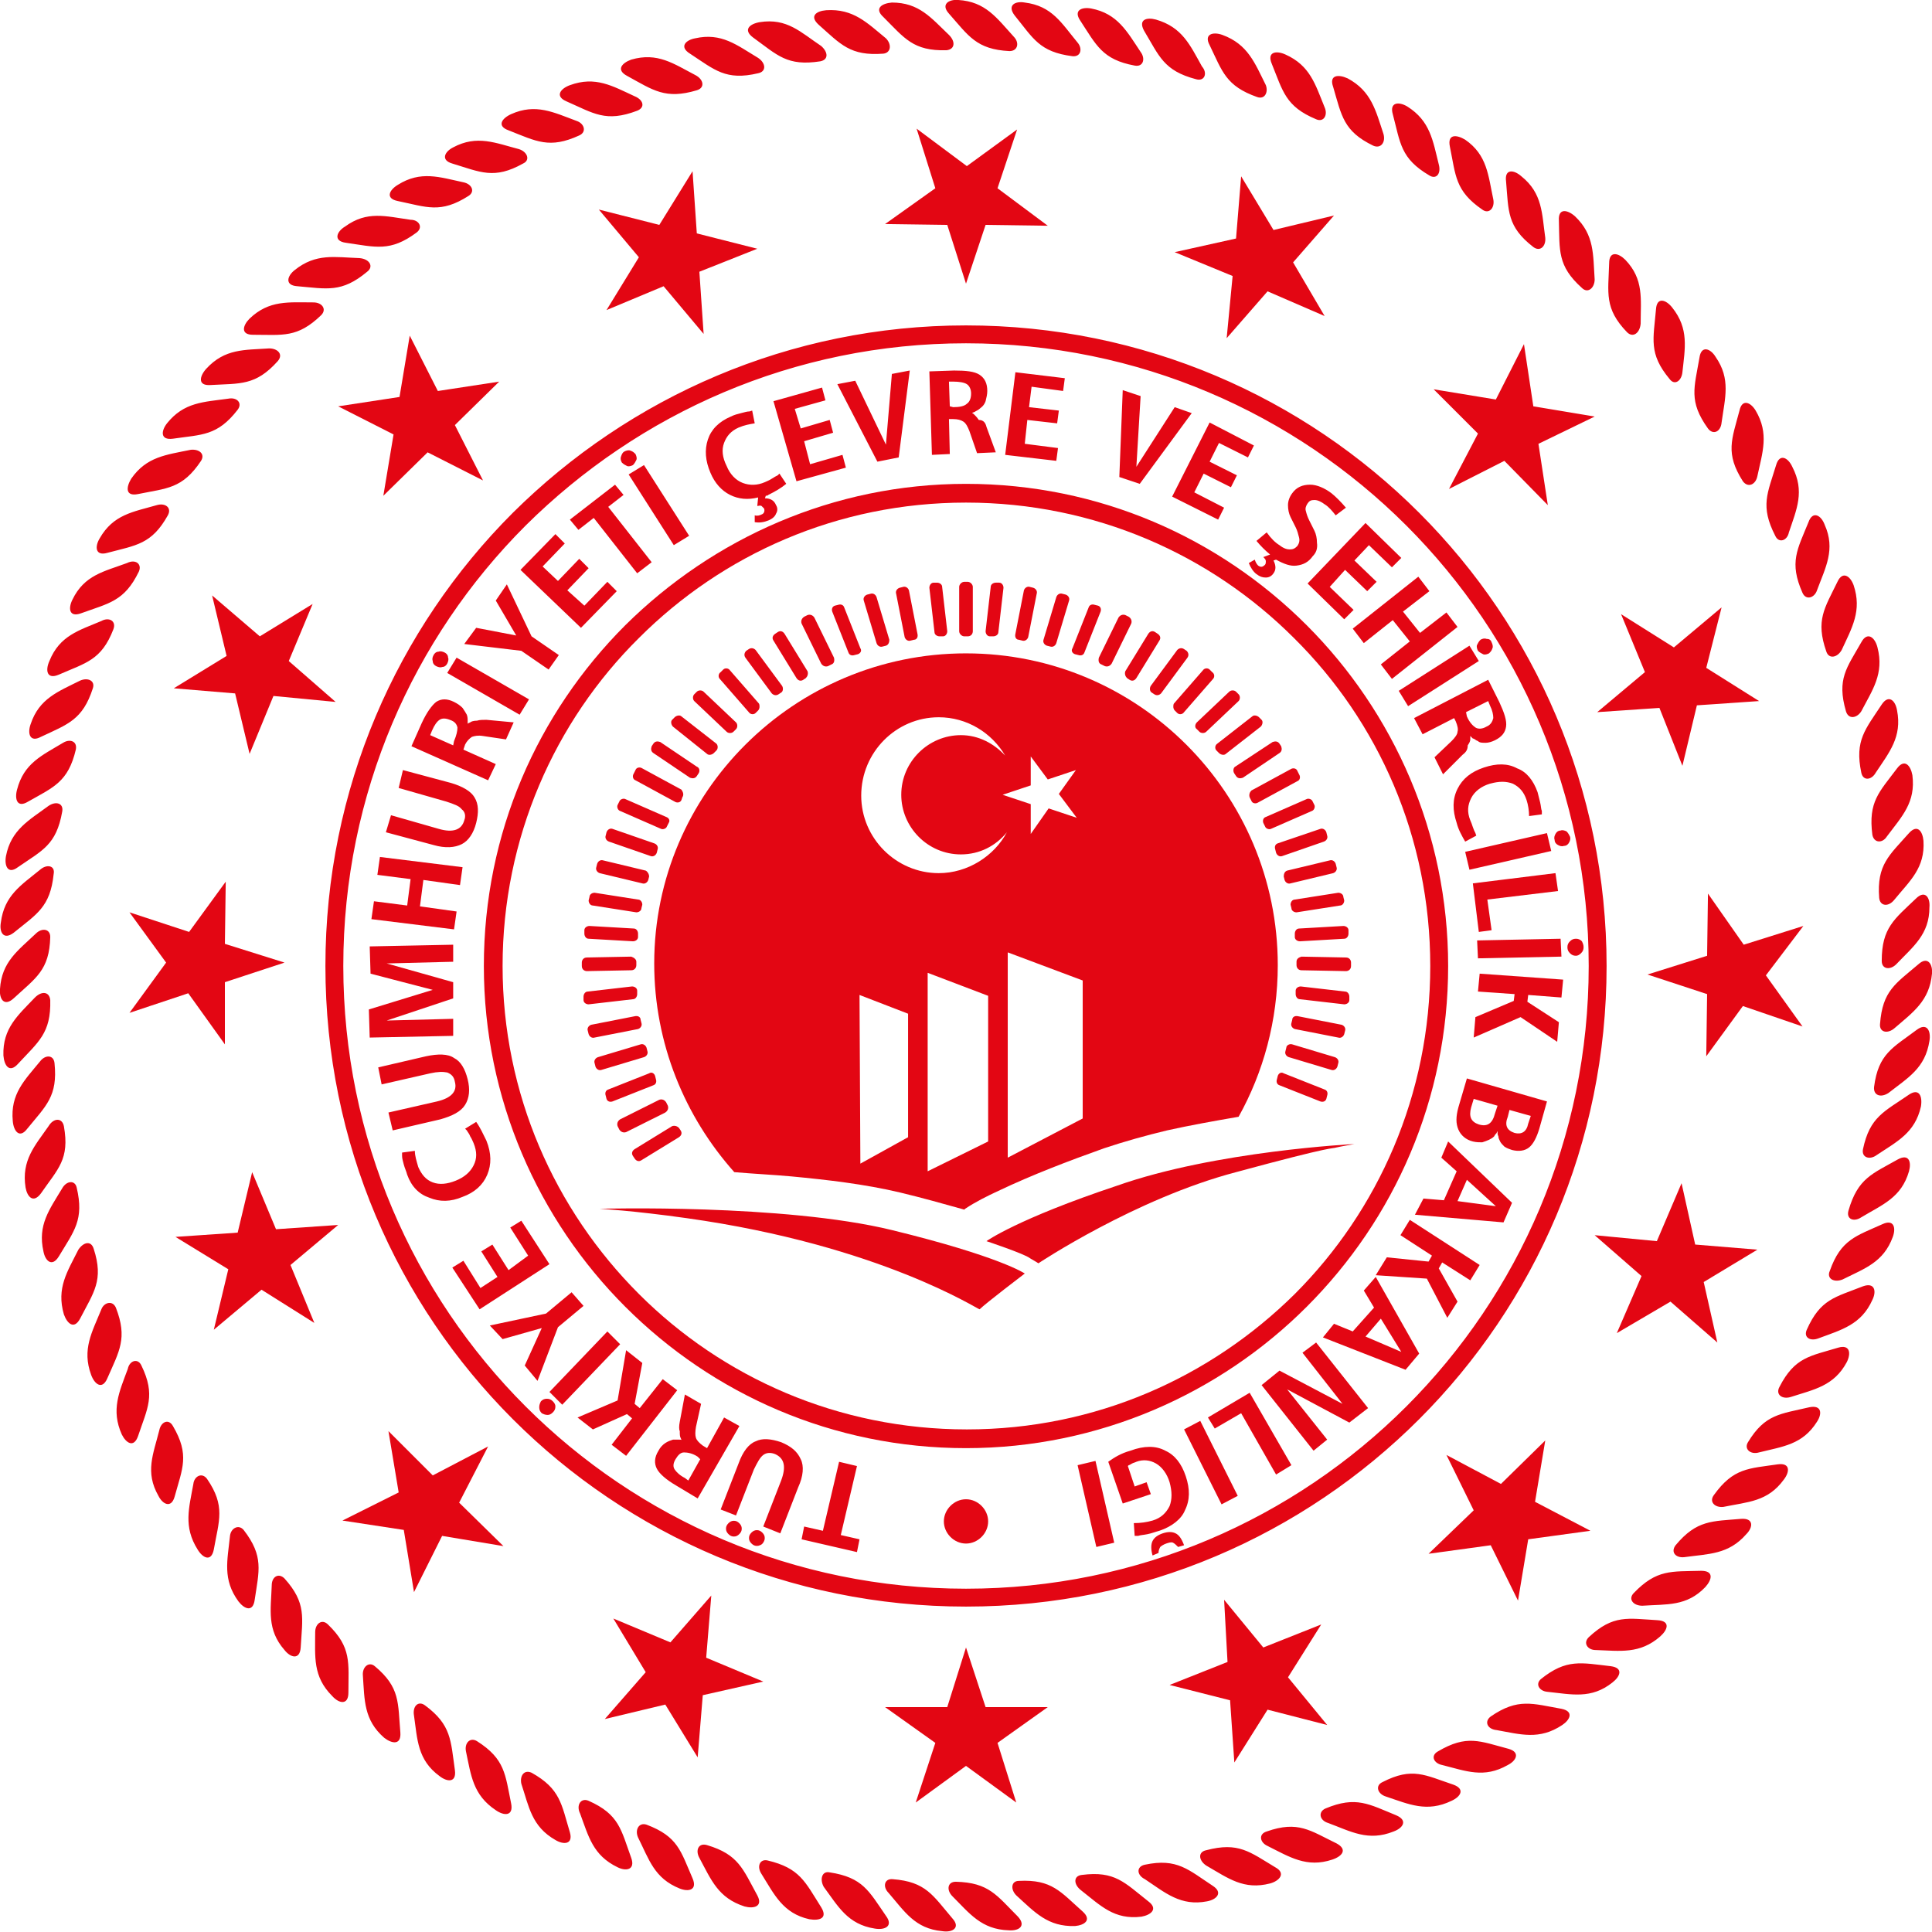 <svg version="1.1" id="katman_1" xmlns="http://www.w3.org/2000/svg" x="0" y="0" viewBox="0 0 226.8 226.8" xml:space="preserve"><style>.st0,.st1{fill:#e30613}.st1{fill-rule:evenodd;clip-rule:evenodd}</style><path class="st0" d="M165.1 61.7c-13.2-13.2-31.5-21.4-51.7-21.4S75 48.5 61.7 61.7c-13.2 13.2-21.4 31.5-21.4 51.7s8.2 38.5 21.4 51.7 31.5 21.4 51.7 21.4 38.5-8.2 51.7-21.4 21.4-31.5 21.4-51.7-8.2-38.5-21.4-51.7m-51.7-23.5c20.8 0 39.6 8.4 53.2 22s22 32.4 22 53.2-8.4 39.6-22 53.2-32.4 22-53.2 22-39.6-8.4-53.2-22-22-32.4-22-53.2 8.4-39.6 22-53.2c13.7-13.6 32.5-22 53.2-22m-70.3-6.3c-3 2.5-4.7 2-8.2 1.7-1.5-.1-1.2-1.2-.3-1.9 2.5-2 4.7-1.5 7.6-1.4 1.2.1 1.7 1 .9 1.6m5.8-4.6c-3.1 2.3-4.8 1.7-8.3 1.2-1.5-.2-1.1-1.3-.1-1.9 2.6-1.9 4.8-1.2 7.7-.8 1 0 1.5.9.7 1.5M55 23c-3.3 2.1-4.9 1.3-8.3.6-1.5-.3-1-1.3 0-1.9 2.7-1.7 4.9-.9 7.7-.3 1 .2 1.4 1.1.6 1.6m6.4-3.8c-3.4 1.9-5 1-8.3 0-1.4-.4-.9-1.4.1-1.9 2.8-1.5 5-.5 7.7.2 1 .3 1.4 1.3.5 1.7m6.6-3.3c-3.5 1.6-5 .7-8.3-.6-1.4-.5-.8-1.4.3-1.9 2.9-1.3 5-.2 7.7.8.9.3 1.2 1.3.3 1.7m6.8-2.9c-3.7 1.4-5.1.3-8.3-1.1-1.4-.6-.7-1.5.4-1.9 3-1.1 5 .1 7.6 1.3 1 .4 1.3 1.3.3 1.7m7-2.4c-3.7 1.1-5.1 0-8.2-1.7-1.3-.7-.6-1.5.5-1.9 3.1-.9 5 .5 7.5 1.8 1 .5 1.2 1.5.2 1.8m7.2-2c-3.8.9-5.1-.4-8-2.3-1.3-.8-.5-1.6.6-1.8 3.1-.7 4.9.8 7.4 2.3.9.6 1 1.6 0 1.8m7.3-1.4c-3.9.6-5-.7-7.9-2.8-1.2-.9-.4-1.6.8-1.8 3.2-.5 4.8 1.2 7.2 2.8.8.7.9 1.6-.1 1.8m7.4-.9c-3.9.3-5-1.1-7.6-3.4-1.1-1-.3-1.6.9-1.7 3.2-.2 4.8 1.5 7 3.3.7.7.6 1.7-.3 1.8m7.4-.4c-3.9.1-4.9-1.4-7.4-3.9-1.1-1-.2-1.6 1-1.7 3.2 0 4.6 1.8 6.7 3.8.8.8.7 1.7-.3 1.8m7.4.1c-3.9-.2-4.8-1.8-7.1-4.4-1-1.1 0-1.7 1.1-1.6 3.2.2 4.5 2.1 6.5 4.3.7.7.5 1.7-.5 1.7m7.4.6c-3.9-.5-4.6-2.1-6.8-4.8-.9-1.2.1-1.7 1.2-1.5 3.2.4 4.3 2.4 6.2 4.7.6.7.4 1.7-.6 1.6m7.3 1.1c-3.8-.7-4.5-2.4-6.4-5.3-.8-1.2.2-1.6 1.3-1.4 3.1.6 4.2 2.7 5.8 5.1.6.8.3 1.8-.7 1.6m7.2 1.6c-3.8-1-4.3-2.7-6.1-5.7-.7-1.3.3-1.6 1.4-1.3 3.1.9 4 3 5.4 5.5.7.8.3 1.8-.7 1.5m7.2 2.1c-3.7-1.3-4.1-3-5.6-6.1-.7-1.3.4-1.6 1.5-1.2 3 1.1 3.8 3.3 5.1 5.9.3.8-.1 1.7-1 1.4m6.9 2.6c-3.6-1.5-3.9-3.3-5.2-6.5-.6-1.4.5-1.6 1.6-1.1 2.9 1.3 3.5 3.5 4.6 6.2.4.9-.1 1.8-1 1.4m6.7 3.1c-3.5-1.7-3.7-3.5-4.7-6.9-.5-1.4.6-1.5 1.7-1 2.8 1.5 3.3 3.8 4.2 6.5.3 1-.3 1.8-1.2 1.4m6.6 3.5c-3.4-2-3.4-3.8-4.3-7.2-.4-1.4.7-1.5 1.7-.9 2.7 1.7 3 4 3.7 6.8.3 1.1-.3 1.8-1.1 1.3m6.2 4c-3.2-2.2-3.1-4-3.8-7.4-.3-1.5.8-1.4 1.8-.8 2.6 1.8 2.7 4.2 3.3 7 .2 1-.5 1.8-1.3 1.2m6 4.4c-3.1-2.4-2.9-4.2-3.2-7.7-.2-1.5.9-1.4 1.8-.6 2.5 2 2.4 4.4 2.8 7.2.1 1-.6 1.7-1.4 1.1m5.7 4.8c-2.9-2.6-2.6-4.4-2.7-7.9-.1-1.5 1-1.3 1.9-.5 2.3 2.2 2.1 4.5 2.3 7.4 0 1-.8 1.7-1.5 1M191 39c-2.7-2.8-2.2-4.6-2.1-8.1 0-1.5 1.1-1.2 1.9-.4 2.2 2.3 1.8 4.6 1.8 7.5-.1 1.1-.9 1.7-1.6 1m5 5.5c-2.5-3-1.9-4.7-1.6-8.2.1-1.5 1.2-1.1 1.9-.2 2 2.5 1.5 4.8 1.2 7.6-.1 1-.9 1.6-1.5.8m4.5 5.8c-2.3-3.2-1.6-4.8-1-8.3.2-1.5 1.3-1.1 1.9-.1 1.8 2.6 1.1 4.8.7 7.7-.1 1.1-1 1.5-1.6.7m4.1 6.2c-2.1-3.3-1.3-4.9-.4-8.3.3-1.4 1.3-1 1.9 0 1.6 2.7.8 4.9.2 7.7-.2 1-1.1 1.4-1.7.6m3.8 6.4c-1.8-3.5-.9-5 .1-8.3.4-1.4 1.4-.9 1.9.2 1.5 2.9.5 5-.4 7.7-.2 1-1.2 1.3-1.6.4m3.2 6.7c-1.6-3.6-.6-5.1.7-8.3.5-1.4 1.5-.8 1.9.3 1.3 2.9.1 5-.9 7.7-.3.9-1.3 1.2-1.7.3m2.8 6.9c-1.3-3.7-.2-5.1 1.3-8.2.6-1.3 1.5-.7 1.9.4 1 3-.2 5-1.4 7.6-.5.9-1.5 1.1-1.8.2m2.3 7c-1.1-3.8.1-5.1 1.8-8.1.7-1.3 1.6-.6 1.9.6.8 3.1-.6 5-1.9 7.5-.5.8-1.5 1-1.8 0m1.8 7.2c-.8-3.8.5-5.1 2.4-8 .8-1.2 1.6-.5 1.8.7.6 3.1-.9 4.9-2.5 7.3-.5.9-1.5 1-1.7 0m1.3 7.3c-.5-3.9.8-5 2.9-7.8.9-1.2 1.6-.3 1.8.8.4 3.2-1.2 4.8-3 7.2-.5.8-1.5.8-1.7-.2m.8 7.4c-.3-3.9 1.2-5 3.5-7.6 1-1.1 1.6-.2 1.7.9.2 3.2-1.6 4.7-3.4 6.9-.7.9-1.7.8-1.8-.2m.3 7.4c0-3.9 1.5-4.9 4-7.3 1.1-1.1 1.7-.1 1.6 1 0 3.2-1.9 4.6-3.9 6.7-.7.7-1.7.6-1.7-.4m-.2 7.4c.3-3.9 1.8-4.7 4.5-7 1.1-1 1.7 0 1.6 1.1-.3 3.2-2.2 4.5-4.4 6.4-.8.7-1.8.5-1.7-.5m-.7 7.4c.5-3.9 2.2-4.6 5-6.7 1.2-.9 1.7.1 1.5 1.3-.5 3.2-2.5 4.3-4.8 6.1-.9.6-1.8.3-1.7-.7m-1.3 7.3c.8-3.8 2.5-4.4 5.4-6.4 1.2-.8 1.6.2 1.4 1.4-.7 3.1-2.8 4.1-5.2 5.7-.8.6-1.8.3-1.6-.7m-1.7 7.2c1.1-3.8 2.8-4.3 5.8-6 1.3-.7 1.6.3 1.3 1.4-.9 3.1-3.1 3.9-5.6 5.4-.9.6-1.8.2-1.5-.8m-2.2 7.1c1.3-3.7 3.1-4.1 6.2-5.5 1.3-.6 1.6.4 1.2 1.5-1.1 3-3.3 3.7-5.9 5-1 .4-1.9-.1-1.5-1m-2.7 6.9c1.6-3.6 3.3-3.8 6.6-5.1 1.4-.5 1.6.6 1.1 1.6-1.3 2.9-3.6 3.5-6.3 4.5-1 .4-1.8-.1-1.4-1m-3.2 6.7c1.8-3.5 3.6-3.6 6.9-4.6 1.4-.4 1.5.7 1 1.7-1.5 2.8-3.8 3.2-6.6 4.1-1 .3-1.8-.3-1.3-1.2m-3.7 6.5c2-3.3 3.8-3.3 7.2-4.1 1.5-.3 1.5.8.9 1.7-1.7 2.7-4 2.9-6.8 3.6-1 .3-1.8-.4-1.3-1.2m-4 6.2c2.3-3.2 4.1-3.1 7.5-3.6 1.5-.2 1.4.9.7 1.8-1.9 2.6-4.2 2.6-7.1 3.2-1 .1-1.7-.6-1.1-1.4m-4.5 5.9c2.5-3 4.3-2.8 7.7-3.1 1.5-.1 1.4 1 .6 1.8-2.1 2.4-4.4 2.3-7.3 2.7-1 .1-1.6-.6-1-1.4m-4.9 5.6c2.7-2.8 4.4-2.5 7.9-2.6 1.5 0 1.3 1 .5 1.9-2.2 2.3-4.5 2-7.4 2.2-1.1 0-1.7-.8-1-1.5m-5.3 5.2c2.9-2.7 4.6-2.2 8.1-2 1.5.1 1.2 1.1.3 1.9-2.4 2.1-4.7 1.7-7.6 1.6-.9 0-1.5-.8-.8-1.5m-5.6 4.9c3-2.4 4.7-1.9 8.2-1.5 1.5.2 1.1 1.2.2 1.9-2.5 2-4.8 1.4-7.7 1.1-.9-.1-1.4-.9-.7-1.5m-5.9 4.4c3.2-2.2 4.9-1.5 8.3-.9 1.5.3 1 1.3.1 1.9-2.7 1.8-4.9 1.1-7.7.6-1.1-.1-1.5-1-.7-1.6m-6.2 4.1c3.4-2 4.9-1.2 8.3-.3 1.4.4.9 1.4-.1 1.9-2.8 1.6-4.9.7-7.7 0-1-.2-1.4-1.1-.5-1.6m-6.5 3.6c3.5-1.8 5-.8 8.3.3 1.4.5.9 1.4-.2 1.9-2.9 1.4-5 .4-7.7-.5-1-.3-1.3-1.3-.4-1.7m-6.7 3.1c3.6-1.5 5.1-.5 8.3.8 1.4.6.8 1.5-.3 1.9-3 1.2-5 0-7.7-1-1-.3-1.2-1.3-.3-1.7m-6.9 2.7c3.7-1.3 5.1-.1 8.2 1.4 1.3.7.7 1.5-.5 1.9-3 1-5-.3-7.6-1.6-.9-.4-1.1-1.4-.1-1.7m-7.1 2.2c3.8-1 5.1.2 8.1 2 1.3.7.5 1.6-.6 1.9-3.1.8-4.9-.6-7.5-2.1-.9-.6-1-1.6 0-1.8m-7.2 1.7c3.8-.8 5.1.6 8 2.5 1.2.8.4 1.6-.7 1.8-3.1.6-4.9-1-7.3-2.6-1-.5-1-1.5 0-1.7m-7.4 1.2c3.9-.5 5 .9 7.8 3.1 1.2.9.3 1.6-.8 1.8-3.2.4-4.8-1.3-7.1-3.1-.9-.7-.9-1.7.1-1.8m-7.4.7c3.9-.2 4.9 1.3 7.5 3.6 1.1 1 .2 1.6-.9 1.7-3.2.1-4.7-1.6-6.9-3.6-.7-.7-.6-1.7.3-1.7m-7.4.1c3.9.1 4.8 1.6 7.3 4.1 1 1.1.1 1.7-1.1 1.6-3.2-.1-4.6-2-6.6-4-.7-.7-.6-1.7.4-1.7m-7.4-.3c3.9.3 4.7 1.9 7 4.6 1 1.1 0 1.7-1.2 1.5-3.2-.3-4.4-2.3-6.3-4.5-.7-.7-.5-1.7.5-1.6m-7.4-.8c3.9.6 4.6 2.2 6.6 5.1.9 1.2-.1 1.7-1.3 1.5-3.2-.5-4.3-2.6-6-4.9-.5-.9-.2-1.9.7-1.7m-7.3-1.4c3.8.9 4.4 2.5 6.3 5.5.8 1.3-.2 1.6-1.4 1.4-3.1-.7-4.1-2.9-5.6-5.3-.6-.9-.2-1.8.7-1.6m-7.1-1.8c3.7 1.1 4.2 2.8 5.9 5.9.7 1.3-.4 1.6-1.5 1.3-3.1-1-3.9-3.1-5.3-5.7-.5-.9-.1-1.8.9-1.5m-7.1-2.4c3.7 1.4 4 3.1 5.4 6.3.6 1.4-.5 1.6-1.5 1.2-3-1.2-3.6-3.4-4.9-6-.4-.9.1-1.8 1-1.5m-6.8-2.8c3.6 1.6 3.8 3.4 5 6.7.5 1.4-.6 1.6-1.6 1.1-2.9-1.4-3.4-3.6-4.4-6.3-.5-1 .1-1.9 1-1.5m-6.7-3.3c3.4 1.9 3.5 3.7 4.5 7 .4 1.4-.7 1.5-1.7.9-2.8-1.6-3.1-3.9-4-6.6-.2-.9.3-1.7 1.2-1.3m-6.4-3.7c3.3 2.1 3.3 3.9 4 7.3.3 1.5-.8 1.5-1.8.8-2.7-1.8-2.9-4.1-3.5-6.9-.2-1 .5-1.7 1.3-1.2m-6.1-4.2c3.1 2.3 3 4.1 3.5 7.6.2 1.5-.9 1.4-1.8.7-2.6-1.9-2.6-4.3-3-7.1-.2-1.1.5-1.8 1.3-1.2m-33.3-39.9c1.7 3.5.7 5-.4 8.3-.5 1.4-1.4.8-1.9-.2-1.3-2.9-.3-5 .7-7.7.2-1 1.2-1.3 1.6-.4m-3-6.8c1.4 3.6.4 5.1-1 8.3-.6 1.4-1.5.7-1.9-.4-1.1-3 .1-5 1.2-7.7.3-.8 1.3-1.1 1.7-.2m-2.6-6.9c1.2 3.7 0 5.1-1.6 8.2-.7 1.3-1.5.6-1.9-.5-.9-3.1.4-5 1.7-7.6.6-.9 1.5-1.1 1.8-.1m-2-7.2c.9 3.8-.3 5.1-2.1 8.1-.8 1.3-1.6.5-1.8-.6-.7-3.1.7-4.9 2.2-7.4.5-.9 1.5-1 1.7-.1m-1.5-7.2c.7 3.9-.7 5-2.7 7.9-.9 1.2-1.6.4-1.8-.7-.5-3.2 1.1-4.9 2.7-7.2.6-1 1.6-1 1.8 0m-1.1-7.4c.4 3.9-1 5-3.2 7.7-.9 1.2-1.6.3-1.7-.9-.3-3.2 1.4-4.8 3.2-7 .6-.8 1.6-.8 1.7.2m-.5-7.4c.1 3.9-1.4 4.9-3.8 7.5-1 1.1-1.6.2-1.7-1-.1-3.2 1.7-4.7 3.7-6.8.8-.8 1.7-.7 1.8.3m0-7.4c-.1 3.9-1.7 4.8-4.3 7.2-1.1 1-1.7.1-1.6-1.1.2-3.2 2.1-4.5 4.2-6.5.7-.7 1.7-.6 1.7.4m.4-7.4c-.4 3.9-2 4.7-4.7 6.9-1.2.9-1.7-.1-1.5-1.2.4-3.2 2.4-4.4 4.6-6.2.8-.7 1.8-.5 1.6.5m1-7.3c-.7 3.9-2.3 4.5-5.2 6.5-1.2.9-1.6-.2-1.4-1.3.6-3.1 2.7-4.2 5-5.9.9-.6 1.8-.3 1.6.7M8.9 88c-.9 3.8-2.6 4.4-5.6 6.1-1.3.8-1.6-.3-1.3-1.4.8-3.1 2.9-4 5.4-5.5.8-.5 1.7-.2 1.5.8m2-7.2C9.7 84.5 8 85 4.8 86.5c-1.3.7-1.6-.4-1.2-1.5 1-3 3.2-3.8 5.8-5.1.9-.4 1.8 0 1.5.9m2.4-6.9c-1.4 3.6-3.2 3.9-6.4 5.3-1.4.6-1.6-.5-1.1-1.6 1.2-3 3.5-3.6 6.1-4.7.9-.5 1.8 0 1.4 1m3-6.8c-1.7 3.5-3.5 3.7-6.8 4.9-1.4.5-1.5-.6-1-1.6 1.4-2.9 3.7-3.3 6.4-4.3 1-.5 1.8.1 1.4 1m3.4-6.6c-1.9 3.4-3.7 3.5-7.1 4.4-1.4.4-1.5-.7-.9-1.7 1.6-2.8 3.9-3.1 6.7-3.9 1-.3 1.8.3 1.3 1.2m3.9-6.4c-2.2 3.3-4 3.2-7.4 3.9-1.5.3-1.4-.8-.8-1.8 1.8-2.6 4.1-2.8 7-3.4 1-.1 1.7.5 1.2 1.3m4.3-6c-2.4 3.1-4.2 2.9-7.6 3.4-1.5.2-1.4-.9-.7-1.8 2-2.5 4.3-2.5 7.2-2.9 1-.2 1.7.5 1.1 1.3m4.7-5.7c-2.6 2.9-4.4 2.6-7.9 2.8-1.5.1-1.3-1-.5-1.9 2.2-2.4 4.5-2.2 7.4-2.4 1 0 1.7.7 1 1.5m5.1-5.4c-2.8 2.7-4.5 2.3-8 2.3-1.5 0-1.2-1.1-.4-1.9 2.3-2.2 4.6-1.9 7.5-1.9 1 0 1.6.8.9 1.5M44 195.6c3 2.5 2.7 4.3 3 7.8.1 1.5-1 1.3-1.9.6-2.4-2.1-2.3-4.4-2.5-7.3-.1-1 .7-1.7 1.4-1.1m-5.5-4.9c2.8 2.7 2.4 4.5 2.4 8 0 1.5-1.1 1.3-1.9.4-2.3-2.3-2-4.6-2-7.5 0-1 .8-1.6 1.5-.9m-5.1-5.4c2.6 2.9 2.1 4.6 1.9 8.1-.1 1.5-1.2 1.2-1.9.3-2.1-2.4-1.6-4.7-1.5-7.6 0-1 .8-1.5 1.5-.8m-4.8-5.7c2.4 3.1 1.8 4.8 1.3 8.2-.2 1.5-1.2 1.1-1.9.2-1.9-2.6-1.3-4.8-1-7.7.1-.9 1-1.4 1.6-.7m-4.3-6c2.2 3.2 1.4 4.9.8 8.3-.3 1.5-1.3 1-1.9 0-1.7-2.7-1-4.9-.5-7.7.1-.9 1-1.4 1.6-.6m-4-6.2c2 3.4 1.1 5 .2 8.3-.4 1.4-1.4.9-1.9-.1-1.6-2.8-.6-4.9.1-7.7.2-1 1.1-1.4 1.6-.5"/><path class="st1" d="m113.4 193.4 2.3 7h7.3l-5.9 4.2 2.2 7-5.9-4.3-5.9 4.3 2.3-7-5.9-4.2h7.3zm0-160.1-2.2-6.9-7.3-.1 5.9-4.2-2.2-7 5.9 4.4 5.9-4.3-2.3 6.9 5.9 4.4-7.3-.1zm-30.8 5.9-4.7-5.6-6.7 2.8 3.8-6.2-4.7-5.6 7.1 1.8 3.9-6.3.5 7.3 7.1 1.8-6.8 2.7zm61.4.5.7-7.3-6.8-2.8 7.2-1.6.6-7.3 3.8 6.3 7.1-1.7-4.8 5.5 3.7 6.3-6.7-2.9zM56.7 56.4l-6.5-3.3-5.2 5.1 1.2-7.2-6.5-3.3 7.2-1.1 1.2-7.2 3.3 6.5 7.2-1.1-5.2 5.1zm113.4 1 3.4-6.5-5.2-5.2 7.3 1.2 3.3-6.5 1.1 7.3 7.2 1.2-6.6 3.2 1.1 7.2-5.1-5.2zm-130.7 25-7.3-.7-2.8 6.8-1.7-7.1-7.2-.6 6.2-3.8-1.7-7.1 5.6 4.8 6.2-3.8-2.8 6.7zm148.1 1.2 5.6-4.7-2.8-6.8 6.2 3.9 5.6-4.7-1.8 7.1 6.2 3.9-7.3.5-1.7 7.1-2.7-6.8zM33.4 113l-7 2.3v7.3l-4.3-6-6.9 2.3 4.3-5.9-4.3-5.9 7 2.3 4.3-5.9-.1 7.3zm160 1.4 7-2.2.1-7.3 4.2 6 7-2.2-4.4 5.8 4.3 6-7-2.4-4.3 5.9.1-7.3zM39.7 143.8l-5.6 4.7 2.8 6.8-6.2-3.9-5.6 4.7 1.7-7.1-6.2-3.8 7.3-.5 1.7-7.1 2.8 6.7zm147.5 1.2 7.3.7 2.9-6.8 1.6 7.2 7.3.6-6.3 3.8 1.6 7.1-5.5-4.8-6.3 3.7 2.9-6.7zM57.3 169.8l-3.4 6.6 5.2 5.1-7.2-1.2-3.3 6.6-1.2-7.3-7.2-1.1 6.6-3.3-1.2-7.2 5.2 5.2zm112.5 1 6.4 3.4 5.2-5.1-1.2 7.2 6.5 3.4-7.3 1-1.2 7.2-3.2-6.5-7.3 1 5.3-5.1zm-86.3 16.5-.6 7.3 6.7 2.8-7.1 1.6-.6 7.3-3.8-6.2-7.1 1.7 4.8-5.5L72 190l6.7 2.8zm60.2.5 4.6 5.6 6.8-2.7-3.9 6.2 4.6 5.6-7-1.8-3.9 6.2-.5-7.3-7.1-1.8 6.8-2.7z"/><path class="st0" d="M120.3 149.5s-4.6 3.5-5.3 4.2c-.1.1-11.6-7.5-34.4-10.7-6.4-.9-10.2-1.1-10.2-1.1s21.6-.6 34.3 2.5 15.6 5.1 15.6 5.1m-4.5-3.8s4.5 1.5 5.1 2c.7.4 1 .6 1 .6s11.4-7.6 23.2-10.7c11.8-3.2 11.1-2.7 11.8-2.9.4-.1 2.1-.4 2.1-.4s-16.3.8-27.9 4.9c-11.7 3.9-15.3 6.5-15.3 6.5"/><path class="st1" d="M110.2 84.2c3.3 0 6.2 1.8 7.8 4.5-1.3-1.4-3.1-2.4-5.2-2.4-3.8 0-7 3.1-7 7 0 3.8 3.1 7 7 7 2.2 0 4.1-1 5.4-2.6-1.5 2.8-4.6 4.8-8 4.8-5 0-9.1-4.1-9.1-9.1 0-5.1 4.1-9.2 9.1-9.2M121 97.9v-3.5l-3.3-1.1 3.3-1.1v-3.4l2 2.7 3.3-1.1-2 2.8 2.1 2.8-3.3-1.1zm-12.1 16.3v23.3l7.1-3.5v-17.1zm9.4-2.4v24.1l8.8-4.6v-16.2zM101 136.6l5.6-3.1V119l-5.7-2.2zm12.4-59.9c20.2 0 36.6 16.4 36.6 36.6 0 6.5-1.7 12.6-4.6 17.8-2.9.5-5.7 1-8.4 1.6-2.5.6-5 1.3-7.4 2.1-4.2 1.5-8.4 3.1-12.4 5-1.3.6-2.7 1.3-3.9 2.1l-.1.1c-2.5-.7-5-1.4-7.5-2-4.2-1-8.6-1.5-12.8-1.9-2.2-.2-4.4-.3-6.7-.5-5.8-6.5-9.4-15.1-9.4-24.5 0-20 16.4-36.4 36.6-36.4"/><path class="st1" d="m78.2 129.4.2.4c.1.3 0 .6-.3.8l-4.6 2.3c-.3.1-.6 0-.8-.3l-.2-.4c-.1-.3 0-.6.3-.8l4.6-2.3c.3-.1.6 0 .8.3m-1.3-3.1.1.4c.1.3 0 .6-.3.7l-4.8 1.9c-.3.1-.6 0-.7-.3l-.1-.4c-.1-.3 0-.6.3-.7l4.8-1.9c.3-.2.6 0 .7.3m-1-3.3.1.4c.1.3-.1.6-.4.7l-5 1.5c-.3.1-.6-.1-.7-.4l-.1-.4c-.1-.3.1-.6.4-.7l5-1.5c.3-.1.6.1.7.4m-.7-3.3.1.4c.1.3-.1.6-.4.7l-5.1 1c-.3.1-.6-.1-.7-.4l-.1-.4c-.1-.3.1-.6.4-.7l5.1-1c.4-.1.7.1.7.4m-.4-3.4v.4c0 .3-.2.6-.5.6l-5.2.6c-.3 0-.6-.2-.6-.5v-.4c0-.3.2-.6.5-.6l5.2-.6c.3 0 .6.2.6.5m-.1-3.4v.4c0 .3-.2.6-.6.6l-5.2.1c-.3 0-.6-.2-.6-.6v-.4c0-.3.2-.6.6-.6l5.2-.1c.3.1.6.3.6.6m.2-3.3v.4c0 .3-.3.5-.6.5l-5.2-.3c-.3 0-.5-.3-.5-.6v-.4c0-.3.3-.5.6-.5l5.2.3c.3 0 .5.3.5.6m.5-3.4-.1.4c0 .3-.3.5-.6.5l-5.1-.8c-.3 0-.5-.3-.5-.6l.1-.4c0-.3.3-.5.6-.5l5.1.8c.3 0 .5.3.5.6m.8-3.3-.1.4c-.1.3-.4.5-.7.4l-5-1.2c-.3-.1-.5-.4-.4-.7l.1-.4c.1-.3.4-.5.7-.4l5 1.2c.2.1.4.4.4.7m1-3.2-.1.4c-.1.3-.4.5-.7.4l-4.9-1.7c-.3-.1-.5-.4-.4-.7l.1-.4c.1-.3.4-.5.7-.4l4.9 1.7c.3.1.5.4.4.7m1.3-3.1-.2.4c-.1.3-.5.4-.7.3l-4.8-2.1c-.3-.1-.4-.5-.3-.7l.2-.4c.1-.3.5-.4.7-.3l4.8 2.1c.3.1.5.4.3.7m1.6-3-.1.3c-.1.3-.5.4-.8.2l-4.6-2.5c-.3-.1-.4-.5-.2-.8l.2-.4c.1-.3.5-.4.8-.2l4.6 2.5c.2.3.3.6.1.9m1.9-2.8-.2.3c-.2.3-.5.3-.8.2l-4.3-2.9c-.3-.2-.3-.5-.2-.8l.2-.3c.2-.3.5-.3.8-.2l4.3 2.9c.3.1.4.5.2.8m2.1-2.7-.3.3c-.2.2-.6.3-.8.1l-4-3.2c-.2-.2-.3-.6-.1-.8l.3-.3c.2-.2.6-.3.8-.1l4.1 3.2c.2.2.2.6 0 .8m2.3-2.5-.3.3c-.2.2-.6.2-.8 0l-3.8-3.6c-.2-.2-.2-.6 0-.8l.3-.3c.2-.2.6-.2.8 0l3.8 3.6c.2.2.2.6 0 .8m2.6-2.2-.3.3c-.2.2-.6.2-.8-.1l-3.4-3.9c-.2-.2-.2-.6.1-.8l.3-.3c.2-.2.6-.2.8.1l3.4 3.9c.1.2.1.6-.1.8m2.7-2.1-.3.2c-.3.2-.6.1-.8-.1l-3.1-4.2c-.2-.3-.1-.6.1-.8l.3-.2c.3-.2.6-.1.8.1l3.1 4.2c.2.3.1.7-.1.8m2.9-1.7-.3.2c-.3.2-.6.1-.8-.2l-2.7-4.4c-.2-.3-.1-.6.2-.8l.3-.2c.3-.2.6-.1.8.2l2.7 4.4c.1.3 0 .6-.2.8m3-1.6-.4.2c-.3.1-.6 0-.8-.3l-2.3-4.7c-.1-.3 0-.6.3-.8l.4-.2c.3-.1.6 0 .8.3l2.3 4.7c.1.4 0 .7-.3.8m3.1-1.2-.4.1c-.3.1-.6 0-.7-.3l-1.9-4.8c-.1-.3 0-.6.3-.7l.4-.1c.3-.1.6 0 .7.3l1.9 4.8c.2.3 0 .6-.3.7m3.3-1-.4.1c-.3.1-.6-.1-.7-.4l-1.5-5c-.1-.3.1-.6.4-.7l.4-.1c.3-.1.6.1.7.4l1.5 5c0 .3-.1.6-.4.7m3.3-.7-.4.1c-.3.1-.6-.1-.7-.4l-1-5.1c-.1-.3.1-.6.4-.7l.4-.1c.3-.1.6.1.7.4l1 5.1c.1.4-.1.7-.4.7m3.4-.4h-.4c-.3 0-.6-.2-.6-.5l-.6-5.2c0-.3.2-.6.5-.6h.4c.3 0 .6.2.6.5l.6 5.2c0 .3-.2.6-.5.6m2.9 0h-.4c-.3 0-.6-.3-.6-.6v-5.2c0-.3.3-.6.6-.6h.4c.3 0 .6.3.6.6v5.2c0 .3-.2.6-.6.6m36.4 51.6-.1.4c-.1.3 0 .6.3.7l4.8 1.9c.3.1.6 0 .7-.3l.1-.4c.1-.3 0-.6-.3-.7l-4.8-1.9c-.3-.2-.6 0-.7.3m1-3.3-.1.4c-.1.3.1.6.4.7l5 1.5c.3.1.6-.1.7-.4l.1-.4c.1-.3-.1-.6-.4-.7l-5-1.5c-.3-.1-.7.1-.7.4m.7-3.3-.1.4c-.1.3.1.6.4.7l5.1 1c.3.1.6-.1.7-.4l.1-.4c.1-.3-.1-.6-.4-.7l-5.1-1c-.4-.1-.7.1-.7.4m.4-3.4v.4c0 .3.2.6.5.6l5.2.6c.3 0 .6-.2.6-.5v-.4c0-.3-.2-.6-.5-.6l-5.2-.6c-.3 0-.6.2-.6.5m.1-3.4v.4c0 .3.2.6.6.6l5.2.1c.3 0 .6-.2.6-.6v-.4c0-.3-.2-.6-.6-.6l-5.2-.1q-.6.15-.6.6m-.2-3.3v.4c0 .3.3.5.6.5l5.2-.3c.3 0 .5-.3.5-.6v-.4c0-.3-.3-.5-.6-.5l-5.2.3c-.3 0-.5.3-.5.6m-.5-3.4.1.4c0 .3.3.5.6.5l5.1-.8c.3 0 .5-.3.5-.6l-.1-.4c0-.3-.3-.5-.6-.5l-5.1.8c-.3 0-.5.3-.5.6m-.8-3.3.1.4c.1.3.4.5.7.4l5-1.2c.3-.1.5-.4.4-.7l-.1-.4c-.1-.3-.4-.5-.7-.4l-5 1.2c-.3.1-.4.4-.4.7m-1-3.2.1.4c.1.3.4.5.7.4l4.9-1.7c.3-.1.5-.4.4-.7l-.1-.4c-.1-.3-.4-.5-.7-.4l-5 1.7c-.3.1-.4.4-.3.7m-1.4-3.1.2.4c.1.3.5.4.7.3l4.8-2.1c.3-.1.4-.5.3-.7l-.2-.4c-.1-.3-.5-.4-.7-.3l-4.8 2.1c-.3.1-.4.4-.3.7m-1.6-3 .2.4c.1.3.5.4.8.2l4.6-2.5c.3-.1.4-.5.2-.8l-.2-.4c-.1-.3-.5-.4-.8-.2l-4.6 2.5c-.2.2-.3.5-.2.8m-1.8-2.8.2.3c.2.3.5.3.8.2l4.3-2.9c.3-.2.3-.5.2-.8l-.2-.3c-.2-.3-.5-.3-.8-.2L145 90c-.2.1-.3.5-.1.8m-2.1-2.7.3.3c.2.2.6.3.8.1l4.1-3.2c.2-.2.3-.6.1-.8l-.3-.3c-.2-.2-.6-.3-.8-.1l-4.1 3.2c-.3.2-.3.6-.1.8m-2.3-2.5.3.3c.2.2.6.2.8 0l3.8-3.6c.2-.2.2-.6 0-.8l-.3-.3c-.2-.2-.6-.2-.8 0l-3.8 3.6c-.2.2-.3.6 0 .8m-2.6-2.2.3.3c.2.2.6.2.8-.1l3.4-3.9c.2-.2.2-.6-.1-.8l-.3-.3c-.2-.2-.6-.2-.8.1l-3.4 3.9c-.1.2-.1.6.1.8m-2.7-2.1.3.2c.3.2.6.1.8-.1l3.1-4.2c.2-.3.1-.6-.1-.8l-.3-.2c-.3-.2-.6-.1-.8.1l-3.1 4.2c-.2.3-.1.7.1.8m-2.9-1.7.3.2c.3.2.6.1.8-.2l2.7-4.4c.2-.3.1-.6-.2-.8l-.3-.2c-.3-.2-.6-.1-.8.2l-2.7 4.4c-.1.3 0 .6.2.8m-3-1.6.4.2c.3.1.6 0 .8-.3l2.3-4.7c.1-.3 0-.6-.3-.8l-.4-.2c-.3-.1-.6 0-.8.3l-2.3 4.7c-.1.4 0 .7.3.8m-3.1-1.2.4.1c.3.1.6 0 .7-.3l1.9-4.8c.1-.3 0-.6-.3-.7l-.4-.1c-.3-.1-.6 0-.7.3l-1.9 4.8c-.2.3 0 .6.3.7m-3.3-1 .4.1c.3.1.6-.1.7-.4l1.5-5c.1-.3-.1-.6-.4-.7l-.4-.1c-.3-.1-.6.1-.7.4l-1.5 5c-.1.3.1.6.4.7m-3.3-.7.4.1c.3.1.6-.1.7-.4l1-5.1c.1-.3-.1-.6-.4-.7l-.4-.1c-.3-.1-.6.1-.7.4l-1 5.1c-.1.4.1.7.4.7m-3.4-.4h.4c.3 0 .6-.2.6-.5l.6-5.2c0-.3-.2-.6-.5-.6h-.4c-.3 0-.6.2-.6.5l-.6 5.2c0 .3.2.6.5.6m-36.5 57.7.2.3c.2.3.1.6-.2.8l-4.4 2.7c-.3.2-.6.1-.8-.2l-.2-.3c-.2-.3-.1-.6.2-.8l4.4-2.7c.3-.1.6 0 .8.2m33.7 43.6c1.4 0 2.6 1.2 2.6 2.6s-1.2 2.6-2.6 2.6-2.6-1.2-2.6-2.6 1.2-2.6 2.6-2.6"/><path class="st0" d="M151.9 74.9c-9.8-9.8-23.4-15.9-38.5-15.9S84.8 65.1 75 74.9c-9.9 9.8-16 23.5-16 38.5s6.1 28.6 16 38.5c9.8 9.8 23.4 15.9 38.5 15.9s28.6-6.1 38.5-15.9c9.8-9.8 15.9-23.4 15.9-38.5s-6.1-28.7-16-38.5m-38.5-18.1c15.6 0 29.7 6.3 40 16.6 10.2 10.2 16.6 24.4 16.6 40s-6.3 29.7-16.6 40c-10.2 10.2-24.4 16.6-40 16.6s-29.7-6.3-40-16.6c-10.2-10.2-16.6-24.4-16.6-40s6.3-29.7 16.6-40c10.3-10.2 24.4-16.6 40-16.6"/><path class="st0" d="m128.7 181.6-2.2-9.6 2.1-.5 2.2 9.6zm7.4-1.9c-.4.1-.9.3-1.4.4s-.8.1-1.1.2h-.4l-.1-1.5c.8 0 1.5-.1 2.2-.3 1-.3 1.6-.9 2-1.7.3-.8.3-1.7 0-2.8-.3-1-.9-1.8-1.6-2.2s-1.5-.5-2.3-.2c-.2.1-.3.1-.5.2s-.3.2-.4.2l-.1.1.8 2.4 1.4-.5.5 1.4-3.3 1.1-1.7-4.9c.7-.5 1.5-1 2.6-1.3 1.6-.6 3-.6 4.1 0q1.65.75 2.4 3c.5 1.5.5 2.8-.1 4-.4 1-1.5 1.9-3 2.4m-.8 2.9c-.2-.7-.2-1.3 0-1.7q.3-.6 1.2-.9t1.5 0c.4.2.7.6 1 1.4l-.7.2c-.2-.2-.4-.4-.6-.5s-.5 0-.8.1-.6.3-.7.4c-.1.2-.2.4-.2.7zm8.1-6-4.4-8.8 1.9-1 4.4 8.8zm2.3-10.7-3.1 1.8-.8-1.3 4.9-2.9 4.9 8.5-1.8 1.1zm10.1 3.1-1.6 1.3-6.1-7.7 2.1-1.7 7.4 3.9-4.7-6 1.6-1.2 6.1 7.7-2.2 1.7-7.3-3.9zm6.3-14.2-1.8 2.1 4.2 1.8zm-5.5.6 2.2.9 2.5-2.8-1.2-2 1.4-1.6 5.1 9-1.6 1.9-9.7-3.8zm10.9-5.3-6-.4 1.3-2.1 4.9.5.4-.7-3.7-2.4 1.1-1.8 8.2 5.3-1.1 1.8-3.3-2.1-.4.7 2.2 3.9-1.2 1.9zm4.7-11.6-1.1 2.5 4.5.6zm-5.1 2.2 2.4.2 1.5-3.4-1.8-1.6.8-1.9 7.5 7.2-1 2.3-10.4-.9zm5.6-10.7c-.3 1.1 0 1.7.9 2 1 .3 1.6-.1 1.9-1.3l.3-.9-2.8-.8zm5.1 3c.8.2 1.4-.1 1.6-1.1l.3-.9-2.5-.7-.2.8c-.4 1-.1 1.6.8 1.9m-2-.2s-.1.1-.1.2c-.1.1-.2.2-.3.4-.2.2-.4.3-.6.4s-.5.2-.8.3c-.3 0-.7 0-1.1-.1-.8-.2-1.4-.7-1.7-1.4s-.3-1.5 0-2.6l1-3.4 9.4 2.7-.9 3.2c-.3 1-.7 1.8-1.2 2.2s-1.2.5-2 .3c-.3-.1-.6-.2-.9-.4-.2-.2-.4-.4-.5-.6s-.2-.4-.2-.6c-.1-.2-.1-.3-.1-.4zm2.7-13.4-5.5 2.4.2-2.4 4.5-1.9.1-.8-4.3-.3.2-2.1 9.8.7-.2 2.1-3.9-.3-.1.8 3.7 2.4-.2 2.3zm4.8-7.1-9.8.2-.1-2.1 9.8-.2zm2.6-1.1c0 .3-.1.5-.3.7q-.3.3-.6.3c-.3 0-.5-.1-.7-.3s-.3-.4-.3-.7.1-.5.3-.7.4-.3.7-.3.5.1.7.3c.1.2.2.4.2.7m-11.3-5.6.5 3.6-1.5.2-.7-5.7 9.7-1.2.3 2.1zm7.5-5.7-9.6 2.2-.5-2.1 9.6-2.2zm2.2-1.7c.1.3 0 .5-.1.7s-.3.4-.6.4c-.3.1-.5 0-.7-.1s-.4-.3-.4-.6c-.1-.3 0-.5.1-.7s.3-.4.6-.4c.2-.1.5 0 .7.1.2.2.3.4.4.6m-3.8-5.2.3 1.2c.1.4.1.8.2 1v.4l-1.5.2c0-.6-.1-1.3-.3-1.9-.3-.9-.8-1.5-1.6-1.9-.8-.3-1.6-.3-2.7 0-1 .3-1.8.9-2.2 1.7s-.5 1.6-.1 2.6c.1.2.2.5.3.8s.2.5.3.7l.1.3-1.3.7c-.4-.7-.8-1.4-1-2.2-.5-1.5-.5-2.8.1-4s1.6-2 3.1-2.5 2.8-.5 3.9.1c1.1.4 1.9 1.4 2.4 2.8m-8.3-8.9c.3.7.7 1.1 1 1.3s.8.2 1.3-.1c.5-.2.7-.6.8-1 0-.4-.1-.9-.4-1.5l-.2-.5-2.6 1.3zm-.5 4.5-2.3 2.3-1-2 2-1.9c.4-.4.7-.8.7-1.1.1-.3 0-.7-.2-1.2l-.2-.4-3.7 1.9-1-1.9 8.7-4.5 1.3 2.6c.6 1.3.9 2.2.8 2.9s-.5 1.2-1.3 1.6c-.4.2-.8.3-1.1.3-.4 0-.7 0-.9-.2-.3-.1-.4-.3-.6-.3l-.3-.3v.4c0 .2-.1.4-.3.7 0 .5-.2.8-.6 1.1m1.9-11-8.3 5.3-1.1-1.8 8.3-5.3zm1.5-2.2c.1.2.2.5.1.7-.1.3-.2.4-.4.6-.2.1-.5.2-.7.1s-.4-.2-.6-.4c-.1-.2-.2-.5-.1-.7s.2-.4.4-.6c.2-.1.4-.2.7-.1.3 0 .5.1.6.4m-5.3-3.5 1.3 1.7-7.7 6.1-1.3-1.7 3.4-2.7-2-2.5-3.4 2.7-1.3-1.7 7.7-6.1 1.3 1.7-3.1 2.4 2 2.5zm-13.7-3 2.8 2.7-1.1 1.1-4.3-4.2 6.8-7.1 4.2 4.1-1.1 1.1-2.7-2.6-1.7 1.8 2.6 2.5-1.1 1.1-2.6-2.5zm-2-3.6c-.5.7-1.1 1-1.9 1.1-.7.1-1.5-.2-2.4-.7l-.3.1q.45.9 0 1.5c-.2.3-.5.5-.9.5s-.7-.1-1.1-.4-.7-.8-.9-1.3l.7-.4c.1.3.2.5.4.7.3.2.5.2.8-.1.1-.1.1-.3.1-.4 0-.2-.1-.3-.3-.5l.8-.3c-.6-.5-1.1-1-1.6-1.6l1.2-1q.75 1.05 1.5 1.5c.5.4.9.5 1.2.5.4 0 .6-.1.9-.4.2-.3.3-.6.2-1s-.2-.8-.4-1.2l-.6-1.2c-.2-.4-.3-.9-.3-1.4s.2-1 .5-1.4c.5-.7 1.2-1 2.1-1 .8 0 1.7.4 2.5 1 .5.4 1.1 1 1.7 1.7l-1.2.9c-.4-.5-.8-1-1.3-1.3-.4-.3-.8-.5-1.2-.5s-.6.1-.8.4-.3.6-.2.9c.1.4.2.7.4 1.1l.6 1.2c.2.4.3.9.3 1.4.1.7-.1 1.2-.5 1.6m-13.9-7.5 3.5 1.8-.7 1.4-5.4-2.7 4.4-8.7 5.2 2.7-.7 1.4-3.4-1.7-1.1 2.2 3.2 1.6-.7 1.4-3.2-1.6zm-2.3-10 2 .7-6.1 8.3-2.4-.8.4-10.2 2.1.7-.5 8.3zm-17.6 4.3 3.9.5-.2 1.5-6-.7 1.2-9.7 5.8.7-.2 1.5-3.7-.5-.3 2.4 3.5.4-.2 1.5-3.5-.4zm-8.4-4.3c.7 0 1.3-.1 1.6-.4.3-.2.5-.6.5-1.2 0-.5-.2-.9-.5-1.1s-.9-.3-1.6-.3h-.5l.1 2.9zm3.9 2.3 1.1 3-2.2.1-.9-2.6c-.2-.5-.4-.9-.7-1.1q-.45-.3-1.2-.3h-.5l.1 4.1-2.1.1-.3-9.8 2.9-.1c1.4 0 2.4.1 3 .5s.9 1 .9 1.9c0 .4-.1.8-.2 1.2-.1.3-.3.6-.6.8-.2.2-.4.3-.6.4-.1.1-.3.1-.4.2.1 0 .2.1.3.2s.3.3.5.6c.6 0 .8.4.9.8m-11.1-6.2 2.1-.4-1.3 10.2-2.5.5-4.7-9.1 2.1-.4 3.6 7.5zm-9.6 10.6 3.8-1.1.4 1.5-5.8 1.6-2.7-9.4 5.7-1.6.4 1.5-3.6 1 .7 2.3 3.4-1 .4 1.5-3.4 1zm-5.3 4c.7 0 1.1.3 1.3.8.2.3.2.7 0 1-.1.3-.4.6-.9.8s-1 .3-1.6.2v-.8c.3.1.6 0 .8-.1.3-.1.4-.4.3-.7l-.3-.3c-.2-.1-.3 0-.5 0l.1-1q-1.8.45-3.3-.3c-1-.5-1.8-1.4-2.3-2.6q-.9-2.1-.3-3.9t2.7-2.7c.4-.2.8-.3 1.2-.4s.7-.2 1-.2l.3-.1.3 1.5c-.6.1-1.2.2-1.9.5-.9.4-1.4 1-1.7 1.8q-.45 1.2.3 2.7c.4 1 1.1 1.7 1.9 2s1.7.3 2.6-.1c.2-.1.5-.2.8-.4s.5-.3.7-.4l.2-.2.8 1.2c-.6.5-1.3.9-2.1 1.3-.1.1-.2.1-.3.1zm-14.2-3.9 5.3 8.3-1.8 1.1-5.3-8.3zM73.3 53c.2-.1.5-.2.7-.1.3.1.4.2.6.4.1.2.2.5.1.7s-.2.4-.4.6c-.2.1-.5.2-.7.1s-.4-.2-.6-.4c-.1-.2-.2-.4-.1-.7s.2-.5.4-.6m-1.1 3.9 1 1.2-1.8 1.4 5.1 6.5-1.7 1.3-5.1-6.5-1.8 1.4-1-1.2zm-3.6 14.2 2.7-2.8 1.1 1.1-4.2 4.3-7.1-6.8 4.1-4.2 1.1 1.1-2.6 2.7 1.8 1.7 2.5-2.6 1.1 1.1-2.5 2.6zm-9.1-2.5 2.9 6.1 3.2 2.2-1.2 1.7-3.2-2.2-6.7-.8 1.4-1.9 4.7.9-2.4-4.1zm-5.9 8.6 8.5 4.9-1.1 1.8-8.5-4.9zm-2.7-.3c.1-.2.3-.4.6-.4.2-.1.5 0 .7.1s.4.3.4.6c.1.2 0 .5-.1.7s-.3.4-.6.4c-.2.1-.5 0-.7-.1s-.4-.3-.4-.6c-.1-.3 0-.5.1-.7M53.3 87c.3-.7.4-1.2.4-1.6-.1-.4-.3-.7-.9-.9q-.75-.3-1.2 0c-.3.2-.6.6-.9 1.3l-.2.5 2.7 1.2zm3.8-2.5 3.2.3-.9 2-2.7-.4c-.6-.1-1 0-1.3.1-.3.2-.6.5-.8.9l-.2.6 3.8 1.7-.9 1.9-9-4 1.2-2.7c.6-1.3 1.2-2.1 1.7-2.5q.9-.6 2.1 0c.4.2.7.4 1 .7.2.3.4.6.5.8.1.3.1.5.1.7v.4c0-.1.1-.1.3-.2.1-.1.4-.2.8-.2.3-.1.7-.1 1.1-.1m-9.8 5.9 5.6 1.5c1.4.4 2.4 1 2.8 1.7.5.8.5 1.8.2 3s-.9 2.1-1.7 2.5-1.9.5-3.3.1l-5.6-1.5.6-2 5.6 1.6c1.7.5 2.7.1 3-1 .2-.5.1-1-.3-1.3-.3-.4-.9-.6-1.8-.9l-5.6-1.6zm-3 12.3.3-2.1 9.7 1.2-.3 2.1-4.3-.6-.4 3.1 4.3.6-.3 2.1-9.7-1.2.3-2.1 3.9.5.4-3.1zm-.8 11.6-.1-3.2 9.8-.2v2l-7.8.2 7.8 2.2v1.9l-7.8 2.6 7.8-.2v2l-9.8.2-.1-3.3 7.5-2.3zm.9 11L50 124c1.4-.3 2.6-.3 3.3.2.8.4 1.3 1.3 1.6 2.5q.45 1.8-.3 3c-.5.8-1.5 1.3-2.9 1.7l-5.6 1.3-.5-2.1 5.7-1.3c1.7-.4 2.4-1.2 2.1-2.3-.1-.6-.4-.9-.9-1.1-.5-.1-1.1-.1-2 .1l-5.7 1.3zm3.4 12.6c-.1-.4-.3-.8-.4-1.2s-.2-.7-.2-1v-.4l1.5-.2c0 .6.2 1.2.4 1.9.4.9.9 1.5 1.7 1.8s1.7.2 2.7-.2q1.5-.6 2.1-1.8c.4-.8.4-1.6 0-2.6-.1-.2-.2-.5-.4-.8-.1-.3-.3-.5-.4-.7l-.2-.2 1.3-.8c.5.7.8 1.4 1.2 2.2.6 1.5.6 2.8.1 4s-1.5 2.1-2.9 2.6c-1.4.6-2.7.6-3.9.1-1.2-.4-2.1-1.3-2.6-2.7m14.2 9.5-2.1-3.3 1.3-.8 3.3 5.1-8.2 5.3-3.2-4.9 1.3-.8 2 3.2 2-1.3-1.9-3 1.3-.8 1.9 3zm-4.5 8.2 6.6-1.4 3-2.5 1.4 1.6-3 2.5-2.4 6.3-1.5-1.8 2-4.4-4.6 1.3zm7 7.8 6.8-7.1 1.5 1.5-6.8 7.1zm-.9 2.5c-.2-.2-.3-.4-.3-.7s.1-.5.2-.7c.2-.2.4-.3.7-.3s.5.1.7.3q.3.3.3.6c0 .3-.1.5-.3.7q-.3.3-.6.3c-.3 0-.5-.1-.7-.2m8.9-1.5 1-5.9 1.9 1.5-.9 4.8.6.5 2.7-3.4 1.7 1.3-6 7.7-1.7-1.3 2.4-3.1-.6-.5-4 1.8-1.8-1.4zm9.4 6.6c-.6-.4-1.2-.5-1.6-.5s-.7.3-1 .8-.3.9-.1 1.2.6.7 1.2 1l.4.3 1.4-2.5zm-2.1-4.1.6-3.2 1.9 1.1-.6 2.7c-.1.6-.1 1 0 1.3s.4.6.8.9l.5.3 2-3.6 1.8 1-4.9 8.5-2.5-1.5c-1.2-.7-2-1.4-2.3-2s-.3-1.3.2-2.1c.2-.4.5-.7.8-.9s.6-.3.9-.4h.7c.2 0 .3 0 .4.1-.1 0-.1-.1-.2-.3s-.1-.4-.1-.8c-.1-.2-.1-.6 0-1.1m4.8 10.3 2.1-5.4c.5-1.4 1.2-2.3 2-2.6.8-.4 1.8-.3 3 .1 1.2.5 1.9 1.1 2.3 2 .4.8.3 2-.3 3.3l-2.1 5.4-2-.8 2.1-5.4c.6-1.6.4-2.6-.7-3.1-.5-.2-1-.2-1.4.1s-.7.9-1.1 1.7l-2.1 5.4zm1.9 3.1c-.2.1-.5.1-.7 0s-.4-.3-.5-.5-.1-.5 0-.7.3-.4.5-.5.5-.1.7 0 .4.3.5.5.1.5 0 .7-.3.4-.5.5m2.7 1.1c-.2.1-.5.1-.7 0s-.4-.3-.5-.5-.1-.5 0-.7.3-.4.5-.5.5-.1.7 0 .4.3.5.5.1.5 0 .7-.2.4-.5.5m4.9-.7.3-1.5 2.2.5 1.9-8.1 2.1.5-1.9 8.1 2.2.5-.3 1.5z"/></svg>